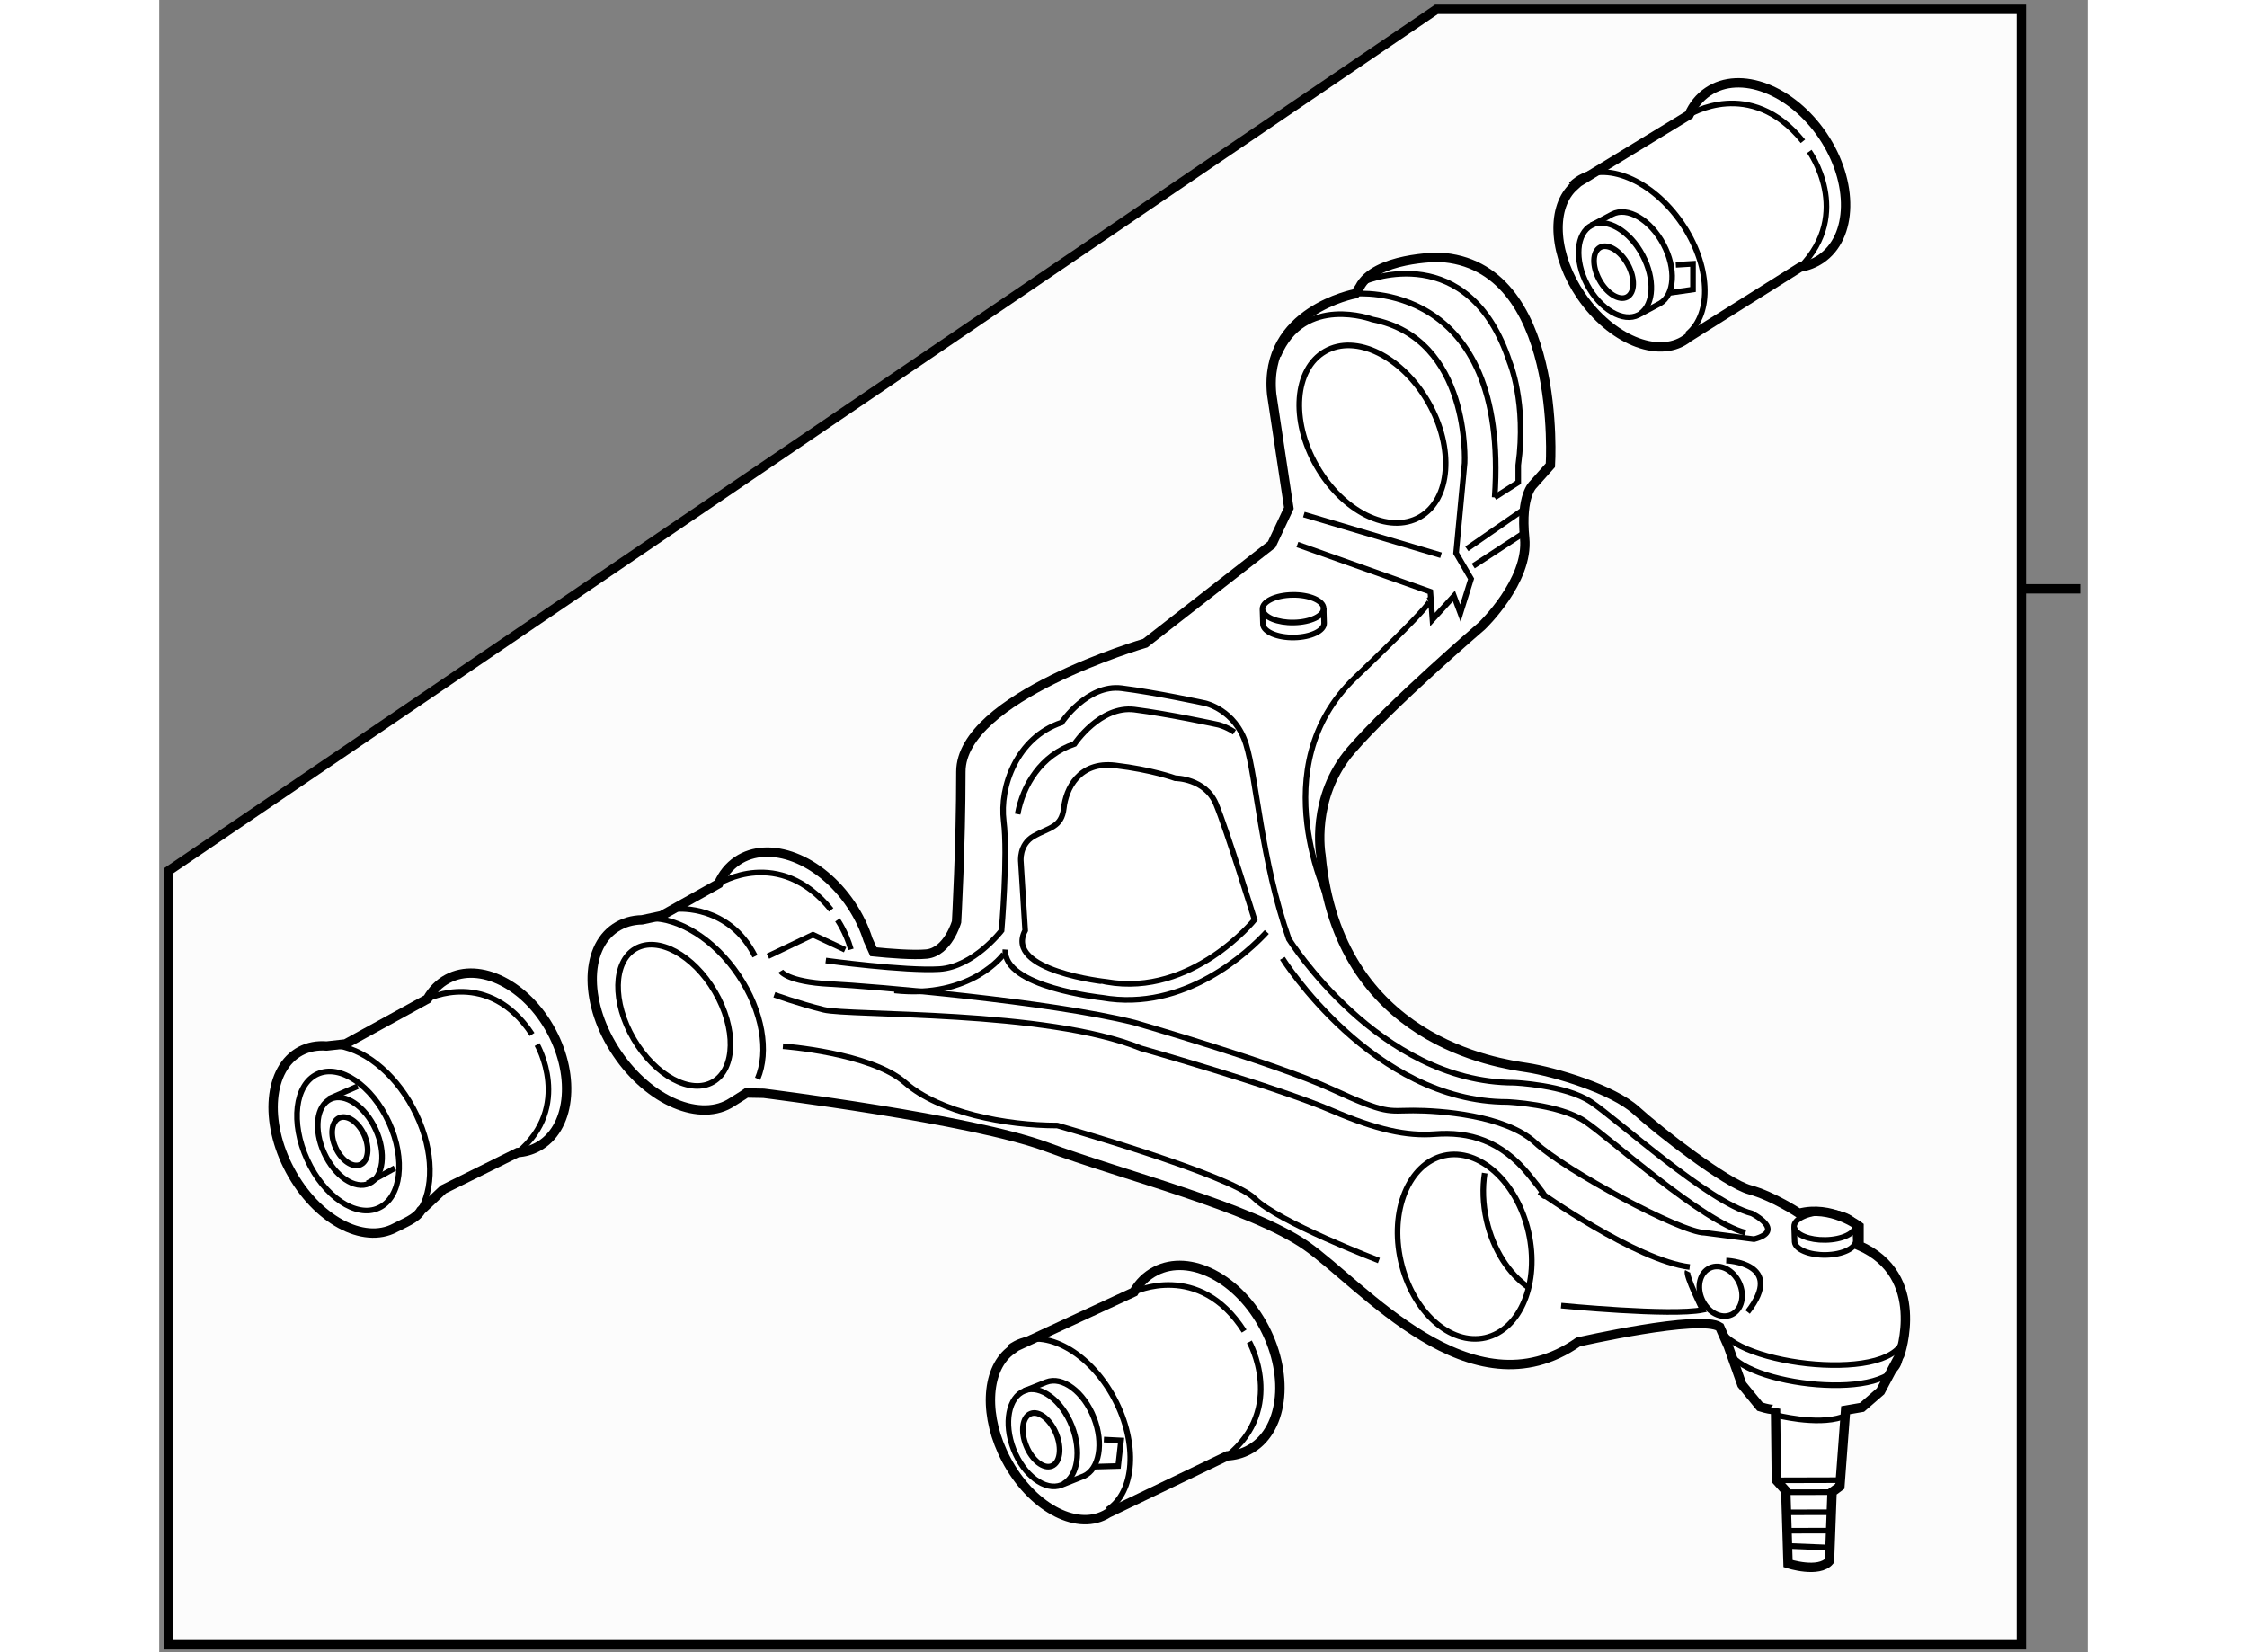 <?xml version="1.0" encoding="utf-8"?>
<!-- Generator: Adobe Illustrator 15.1.0, SVG Export Plug-In . SVG Version: 6.00 Build 0)  -->
<!DOCTYPE svg PUBLIC "-//W3C//DTD SVG 1.1//EN" "http://www.w3.org/Graphics/SVG/1.1/DTD/svg11.dtd">
<svg version="1.1" xmlns="http://www.w3.org/2000/svg" xmlns:xlink="http://www.w3.org/1999/xlink" x="0px" y="0px" width="244.8px"
	 height="180px" viewBox="93.447 64.877 102.891 88.148" enable-background="new 0 0 244.8 180" xml:space="preserve">
	
<rect x="93.447" y="64.877" width="102.891" height="88.148" fill="#808080" stroke="none"/>
	
<g><polygon fill="#FCFCFC" stroke="#000000" stroke-width="0.5" points="192.797,152.625 93.947,152.625 93.947,111.335 
			161.591,65.377 192.797,65.377 	"></polygon><line fill="none" stroke="#000000" stroke-width="0.5" x1="195.938" y1="96.292" x2="192.854" y2="96.292"></line></g><g><path fill="#FFFFFF" stroke="#000000" stroke-width="0.5" d="M124.775,123.189c-0.257,0.181-0.541,0.337-0.751,0.479
				c-1.676,1.126-4.433-0.036-6.156-2.603c-1.725-2.564-1.765-5.558-0.088-6.684c0.419-0.281,0.906-0.421,1.428-0.43l1.04-0.222
				l3.041-1.702c0.219-0.502,0.553-0.922,1-1.223c1.709-1.146,4.424-0.102,6.064,2.336c0.409,0.608,0.713,1.247,0.912,1.88
				l0.286,0.635c0.871,0.089,2.132,0.189,2.835,0.121c1.144-0.117,1.6-1.718,1.6-1.718s0.229-4.003,0.229-8.007
				c0-4.002,9.837-6.861,9.837-6.861l6.747-5.262l0.915-1.944l-0.915-6.062c-0.457-4.462,4.461-5.375,4.461-5.375l0.229-0.345
				c0.803-1.6,4.233-1.6,4.233-1.6c6.632,0.342,5.946,11.095,5.946,11.095l-0.913,1.026c0,0-0.688,0.574-0.459,2.863
				c0.229,2.287-2.286,4.686-2.286,4.686s-4.805,4.118-6.978,6.635c-2.174,2.516-1.603,5.604-1.603,5.604
				c0.915,9.95,9.493,11.095,10.98,11.324c1.486,0.229,4.575,1.144,5.833,2.286c1.259,1.146,4.806,3.89,6.063,4.231
				c1.259,0.343,2.628,1.259,2.628,1.259c1.716-0.456,3.202,0.688,3.202,0.688v1.03c3.662,1.601,2.176,5.833,2.176,5.833l-1.03,1.942
				l-0.988,0.857l-0.876,0.152l-0.303,4.058l-0.419,0.311l-0.136,3.668c-0.568,0.685-2.212,0.146-2.212,0.146l-0.121-3.884
				l-0.502-0.562l-0.044-3.812c0,0-0.041,0.132-0.829-0.112l-0.968-1.179l-0.725-2.045l-0.456-1.03
				c-1.029-0.687-7.55,0.802-7.55,0.802c-5.718,4.004-11.551-3.09-14.525-5.146c-2.973-2.06-9.836-3.774-13.838-5.263
				c-4.004-1.488-15.098-2.859-15.098-2.859L124.775,123.189z"></path><path fill="none" stroke="#000000" stroke-width="0.3" d="M119.618,113.873c1.563-0.024,3.438,1.11,4.731,3.034
				c1.294,1.923,1.637,4.088,1.022,5.523"></path><path fill="none" stroke="#000000" stroke-width="0.3" d="M123.288,112.028c0,0,3.228-2.046,6.01,1.393"></path><path fill="none" stroke="#000000" stroke-width="0.3" d="M129.633,113.957c0,0,0.448,0.627,0.716,1.572"></path><ellipse transform="matrix(0.863 -0.505 0.505 0.863 -43.585 77.32)" fill="none" stroke="#000000" stroke-width="0.3" cx="120.926" cy="119.111" rx="2.508" ry="4.112"></ellipse><line fill="none" stroke="#000000" stroke-width="0.3" x1="179.726" y1="143.854" x2="183.155" y2="143.845"></line><line fill="none" stroke="#000000" stroke-width="0.3" x1="180.165" y1="144.489" x2="182.696" y2="144.485"></line><line fill="none" stroke="#000000" stroke-width="0.3" x1="180.195" y1="145.563" x2="182.726" y2="145.557"></line><line fill="none" stroke="#000000" stroke-width="0.3" x1="180.231" y1="146.543" x2="182.761" y2="146.54"></line><line fill="none" stroke="#000000" stroke-width="0.3" x1="180.366" y1="147.355" x2="182.69" y2="147.448"></line><path fill="none" stroke="#000000" stroke-width="0.3" d="M121.117,113.373c0,0,2.745-0.228,4.117,2.519"></path><path fill="none" stroke="#000000" stroke-width="0.3" d="M161.154,86.338c1.396,2.442,1.19,5.184-0.453,6.121
				c-1.648,0.939-4.112-0.276-5.506-2.719c-1.395-2.439-1.188-5.18,0.456-6.118C157.297,82.681,159.76,83.897,161.154,86.338z"></path><line fill="none" stroke="#000000" stroke-width="0.3" x1="154.515" y1="92.329" x2="161.833" y2="94.5"></line><path fill="none" stroke="#000000" stroke-width="0.3" d="M154.171,93.93l7.092,2.517l0.113,1.486l1.146-1.258l0.342,0.915
				l0.573-1.83l-0.801-1.373l0.455-4.803c0,0,0.346-6.633-4.915-7.662c0,0-3.661-1.373-5.033,1.942"></path><path fill="none" stroke="#000000" stroke-width="0.3" d="M155.887,113.031c0,0-3.66-7.206,1.373-12.011
				c5.033-4.803,3.888-4.117,3.888-4.117"></path><polyline fill="none" stroke="#000000" stroke-width="0.3" points="125.921,115.892 128.322,114.746 130.039,115.548 		"></polyline><path fill="none" stroke="#000000" stroke-width="0.3" d="M153.37,116.006c0,0,4.806,7.662,12.01,7.662
				c0,0,2.744,0.114,4.12,1.027c1.369,0.917,6.29,5.378,8.576,5.949"></path><path fill="none" stroke="#000000" stroke-width="0.3" d="M126.722,120.695c0,0,4.688,0.342,6.519,1.942
				c1.83,1.603,5.376,2.288,8.122,2.288c0,0,9.265,2.632,10.521,3.89c1.26,1.257,6.635,3.314,6.635,3.314"></path><path fill="none" stroke="#000000" stroke-width="0.3" d="M168.241,134.533c0,0,5.832,0.572,7.549,0.229
				c0,0-0.918-1.829-0.801-2.058"></path><path fill="none" stroke="#000000" stroke-width="0.3" d="M126.265,117.948c0,0,1.258,0.459,2.631,0.801
				c1.372,0.343,11.896,0,16.927,2.058c0,0,7.168,2.028,10.181,3.317c2.4,1.031,4.001,1.374,5.49,1.26
				c1.854-0.143,3.544,0.344,5.031,2.174c1.488,1.829,0.569,0.912,0.569,0.912s5.149,3.66,8.007,4.004"></path><path fill="none" stroke="#000000" stroke-width="0.3" d="M166.5,130.613c0.608,2.685-0.422,5.207-2.302,5.635
				c-1.882,0.426-3.899-1.4-4.509-4.086c-0.612-2.684,0.421-5.205,2.3-5.633C163.871,126.102,165.891,127.931,166.5,130.613z"></path><path fill="none" stroke="#000000" stroke-width="0.3" d="M166.49,133.556c-1.021-0.704-1.87-1.987-2.228-3.567
				c-0.199-0.881-0.224-1.746-0.099-2.525"></path><path fill="none" stroke="#000000" stroke-width="0.3" d="M139.646,114.52l-0.228-3.661c0,0-0.114-0.917,0.686-1.373
				c0.8-0.457,1.487-0.457,1.603-1.486c0.114-1.029,0.798-2.518,2.744-2.288c1.944,0.228,3.202,0.685,3.202,0.685
				s1.602,0,2.174,1.372c0.572,1.374,2.057,6.178,2.057,6.178s-3.315,4.119-7.89,3.317
				C143.993,117.263,138.503,116.691,139.646,114.52z"></path><path fill="none" stroke="#000000" stroke-width="0.3" d="M152.536,114.6c-0.944,1.022-4.35,4.282-8.787,3.505
				c0,0-5.304-0.553-5.159-2.569"></path><path fill="none" stroke="#000000" stroke-width="0.3" d="M126.606,116.69c0,0,0.345,0.572,2.631,0.687
				c2.289,0.114,11.666,0.913,16.242,2.057c0,0,7.55,2.175,10.523,3.548c2.975,1.372,2.975,1.143,4.345,1.143
				c1.374,0,4.918,0.229,6.518,1.716c1.604,1.486,7.778,4.805,9.037,4.805l2.633,0.342c1.715-0.456-0.117-1.372-0.117-1.372
				c-2.287-0.57-7.204-5.033-8.578-5.946c-1.371-0.916-4.114-1.03-4.114-1.03c-7.208,0-12.012-7.663-12.012-7.663
				c-1.486-4.231-1.716-8.579-2.287-10.407c-0.572-1.829-2.173-2.175-2.173-2.175s-2.63-0.57-4.461-0.8
				c-1.828-0.229-3.202,1.829-3.202,1.829c-2.401,0.803-3.318,3.434-3.088,5.262c0.229,1.832-0.115,5.836-0.115,5.836
				s-1.486,1.942-3.317,2.057c-1.83,0.114-6.061-0.457-6.061-0.457"></path><path fill="none" stroke="#000000" stroke-width="0.3" d="M150.813,103.938c-0.472-0.313-0.873-0.4-0.873-0.4
				s-2.631-0.57-4.46-0.802c-1.831-0.229-3.203,1.832-3.203,1.832c-1.787,0.595-2.751,2.205-3.033,3.743"></path><path fill="none" stroke="#000000" stroke-width="0.3" d="M138.503,115.777c0,0-1.716,2.399-5.833,1.942"></path><path fill="none" stroke="#000000" stroke-width="0.3" d="M183.936,130.27c-0.017-0.41-0.763-0.73-1.661-0.715
					c-0.9,0.014-1.618,0.357-1.603,0.767c0.004,0.021,0.028,0.815,0.028,0.815c0.042,0.399,0.777,0.705,1.658,0.692
					c0.901-0.016,1.617-0.359,1.603-0.77C183.96,131.035,183.936,130.27,183.936,130.27z"></path><path fill="none" stroke="#000000" stroke-width="0.3" d="M183.939,130.261c0.019,0.41-0.698,0.755-1.599,0.768
					c-0.856,0.016-1.571-0.273-1.654-0.654"></path><path fill="none" stroke="#000000" stroke-width="0.3" d="M155.571,97.332c-0.016-0.412-0.763-0.733-1.662-0.717
					c-0.901,0.013-1.618,0.357-1.601,0.768c0,0.02,0.026,0.815,0.026,0.815c0.045,0.395,0.777,0.705,1.66,0.691
					c0.9-0.016,1.617-0.361,1.601-0.771C155.596,98.094,155.571,97.332,155.571,97.332z"></path><path fill="none" stroke="#000000" stroke-width="0.3" d="M155.575,97.322c0.019,0.409-0.699,0.753-1.6,0.768
					c-0.856,0.017-1.571-0.275-1.653-0.656"></path><path fill="none" stroke="#000000" stroke-width="0.3" d="M157.26,80.549c0,0,8.237-0.801,7.435,10.865"></path><line fill="none" stroke="#000000" stroke-width="0.3" x1="163.209" y1="94.158" x2="166.182" y2="92.101"></line><line fill="none" stroke="#000000" stroke-width="0.3" x1="163.551" y1="95.074" x2="166.182" y2="93.356"></line><path fill="none" stroke="#000000" stroke-width="0.3" d="M157.832,79.862c0,0,5.487-2.289,7.665,4.346
				c0,0,0.913,2.172,0.456,5.491v0.912l-1.259,0.803"></path><path fill="none" stroke="#000000" stroke-width="0.3" d="M176.704,135.677c0.685,2.058,9.608,3.088,9.837,0.457"></path><path fill="none" stroke="#000000" stroke-width="0.3" d="M177.16,136.894c0.641,1.913,8.938,2.872,9.152,0.424"></path><path fill="none" stroke="#000000" stroke-width="0.3" d="M179.677,140.365c0,0,2.174,0.574,3.548,0.117"></path><ellipse transform="matrix(0.908 -0.419 0.419 0.908 -39.777 86.403)" fill="none" stroke="#000000" stroke-width="0.3" cx="176.761" cy="133.733" rx="1.087" ry="1.372"></ellipse><path fill="none" stroke="#000000" stroke-width="0.3" d="M177.049,132.13c0,0,3.201,0.114,1.141,2.746"></path></g>



	
<g><path fill="#FFFFFF" stroke="#000000" stroke-width="0.5" d="M107.411,129.458c-0.243,0.436-0.953,0.695-1.378,0.923
					c-1.704,0.913-4.213-0.457-5.606-3.063c-1.396-2.603-1.148-5.45,0.553-6.363c0.425-0.226,0.902-0.312,1.399-0.271l1.01-0.113
					l4.37-2.401c0.255-0.456,0.614-0.826,1.067-1.069c1.735-0.929,4.217,0.326,5.543,2.798c1.328,2.479,0.997,5.239-0.737,6.168
					c-0.333,0.179-0.689,0.277-1.06,0.3l-3.968,1.966L107.411,129.458z"></path><path fill="none" stroke="#000000" stroke-width="0.3" d="M102.776,120.646c1.489,0.127,3.162,1.385,4.208,3.339
					c1.047,1.95,1.167,4.04,0.447,5.347"></path><path fill="none" stroke="#000000" stroke-width="0.3" d="M107.759,118.169c0,0,3.263-1.639,5.581,1.896"></path><path fill="none" stroke="#000000" stroke-width="0.3" d="M113.607,120.606c0,0,1.902,3.304-1.036,5.759"></path><path fill="none" stroke="#000000" stroke-width="0.3" d="M105.701,124.758c0.904,1.97,0.658,4.017-0.545,4.566
				c-1.203,0.553-2.912-0.601-3.814-2.575c-0.904-1.972-0.659-4.017,0.545-4.57C103.09,121.628,104.798,122.78,105.701,124.758z"></path><ellipse transform="matrix(0.91 -0.416 0.416 0.91 -42.897 54.393)" fill="none" stroke="#000000" stroke-width="0.3" cx="103.521" cy="125.753" rx="1.51" ry="2.475"></ellipse><ellipse transform="matrix(0.91 -0.416 0.416 0.91 -42.897 54.392)" fill="none" stroke="#000000" stroke-width="0.3" cx="103.52" cy="125.753" rx="0.834" ry="1.367"></ellipse><line fill="none" stroke="#000000" stroke-width="0.3" x1="102.49" y1="123.499" x2="104.039" y2="122.828"></line><line fill="none" stroke="#000000" stroke-width="0.3" x1="104.55" y1="128.005" x2="106.021" y2="127.195"></line></g>



	
<g><path fill="#FFFFFF" stroke="#000000" stroke-width="0.5" d="M144.077,145.601c-0.051,0.032-0.105,0.064-0.16,0.094
				c-1.604,0.85-3.967-0.462-5.276-2.938c-1.206-2.274-1.104-4.734,0.17-5.776l0.362-0.264l6.276-2.907
				c0.274-0.48,0.659-0.866,1.144-1.116c1.849-0.96,4.457,0.401,5.827,3.037c1.37,2.639,0.981,5.559-0.864,6.515
				c-0.353,0.185-0.734,0.283-1.126,0.305l-6.094,2.927L144.077,145.601z"></path><path fill="none" stroke="#000000" stroke-width="0.3" d="M145.449,133.81c0,0,3.476-1.689,5.88,2.083"></path><path fill="none" stroke="#000000" stroke-width="0.3" d="M151.606,136.468c0,0,1.966,3.522-1.177,6.082"></path><path fill="none" stroke="#000000" stroke-width="0.3" d="M138.773,136.801c0.11-0.09,0.229-0.169,0.359-0.235
				c1.603-0.852,3.965,0.463,5.276,2.935c1.267,2.389,1.089,4.982-0.369,5.924"></path><path fill="none" stroke="#000000" stroke-width="0.3" d="M139.62,139.076c-0.866,0.334-1.13,1.734-0.592,3.125
					c0.541,1.39,1.681,2.24,2.549,1.904c0.04-0.016,1.201-0.477,1.201-0.477c0.825-0.372,1.069-1.746,0.538-3.106
					c-0.538-1.389-1.679-2.243-2.548-1.905C140.72,138.639,139.62,139.076,139.62,139.076z"></path><path fill="none" stroke="#000000" stroke-width="0.3" d="M139.599,139.071c0.868-0.335,2.008,0.516,2.549,1.906
					c0.512,1.322,0.3,2.652-0.467,3.068"></path><path fill="none" stroke="#000000" stroke-width="0.3" d="M141.307,141.378c0.311,0.771,0.203,1.536-0.239,1.711
				c-0.445,0.175-1.057-0.307-1.367-1.079c-0.311-0.773-0.203-1.538,0.24-1.714C140.385,140.121,140.995,140.606,141.307,141.378z"></path><polyline fill="none" stroke="#000000" stroke-width="0.3" points="143.847,141.681 144.763,141.727 144.608,143.09 
				143.396,143.124 		"></polyline></g>



	
<g><path fill="#FFFFFF" stroke="#000000" stroke-width="0.5" d="M175.033,82.879c-0.049,0.039-0.099,0.075-0.149,0.111
				c-1.497,1.026-3.993-0.014-5.572-2.324c-1.456-2.123-1.632-4.581-0.485-5.758l0.332-0.305l5.905-3.598
				c0.22-0.508,0.56-0.934,1.013-1.238c1.729-1.162,4.473-0.103,6.134,2.362c1.657,2.467,1.604,5.411-0.126,6.573
				c-0.33,0.22-0.698,0.363-1.086,0.428l-5.722,3.596L175.033,82.879z"></path><path fill="none" stroke="#000000" stroke-width="0.3" d="M175.063,71.006c0,0,3.265-2.068,6.08,1.409"></path><path fill="none" stroke="#000000" stroke-width="0.3" d="M181.48,72.956c0,0,2.353,3.278-0.482,6.175"></path><path fill="none" stroke="#000000" stroke-width="0.3" d="M168.769,74.736c0.102-0.104,0.21-0.197,0.33-0.278
				c1.496-1.025,3.995,0.015,5.575,2.323c1.527,2.229,1.645,4.827,0.302,5.925"></path><path fill="none" stroke="#000000" stroke-width="0.3" d="M169.867,76.896c-0.822,0.432-0.93,1.854-0.234,3.175
					c0.693,1.319,1.923,2.038,2.745,1.603c0.039-0.018,1.141-0.609,1.141-0.609c0.779-0.463,0.867-1.852,0.185-3.145
					c-0.692-1.319-1.922-2.04-2.745-1.608C170.911,76.339,169.867,76.896,169.867,76.896z"></path><path fill="none" stroke="#000000" stroke-width="0.3" d="M169.848,76.896c0.823-0.432,2.051,0.288,2.744,1.606
					c0.659,1.256,0.601,2.601-0.115,3.102"></path><path fill="none" stroke="#000000" stroke-width="0.3" d="M171.804,78.994c0.395,0.732,0.374,1.504-0.045,1.729
				c-0.421,0.223-1.084-0.186-1.481-0.918c-0.395-0.731-0.374-1.503,0.045-1.73C170.745,77.852,171.408,78.264,171.804,78.994z"></path><polyline fill="none" stroke="#000000" stroke-width="0.3" points="174.36,79.007 175.276,78.952 175.276,80.324 174.074,80.496 
						"></polyline></g>


</svg>